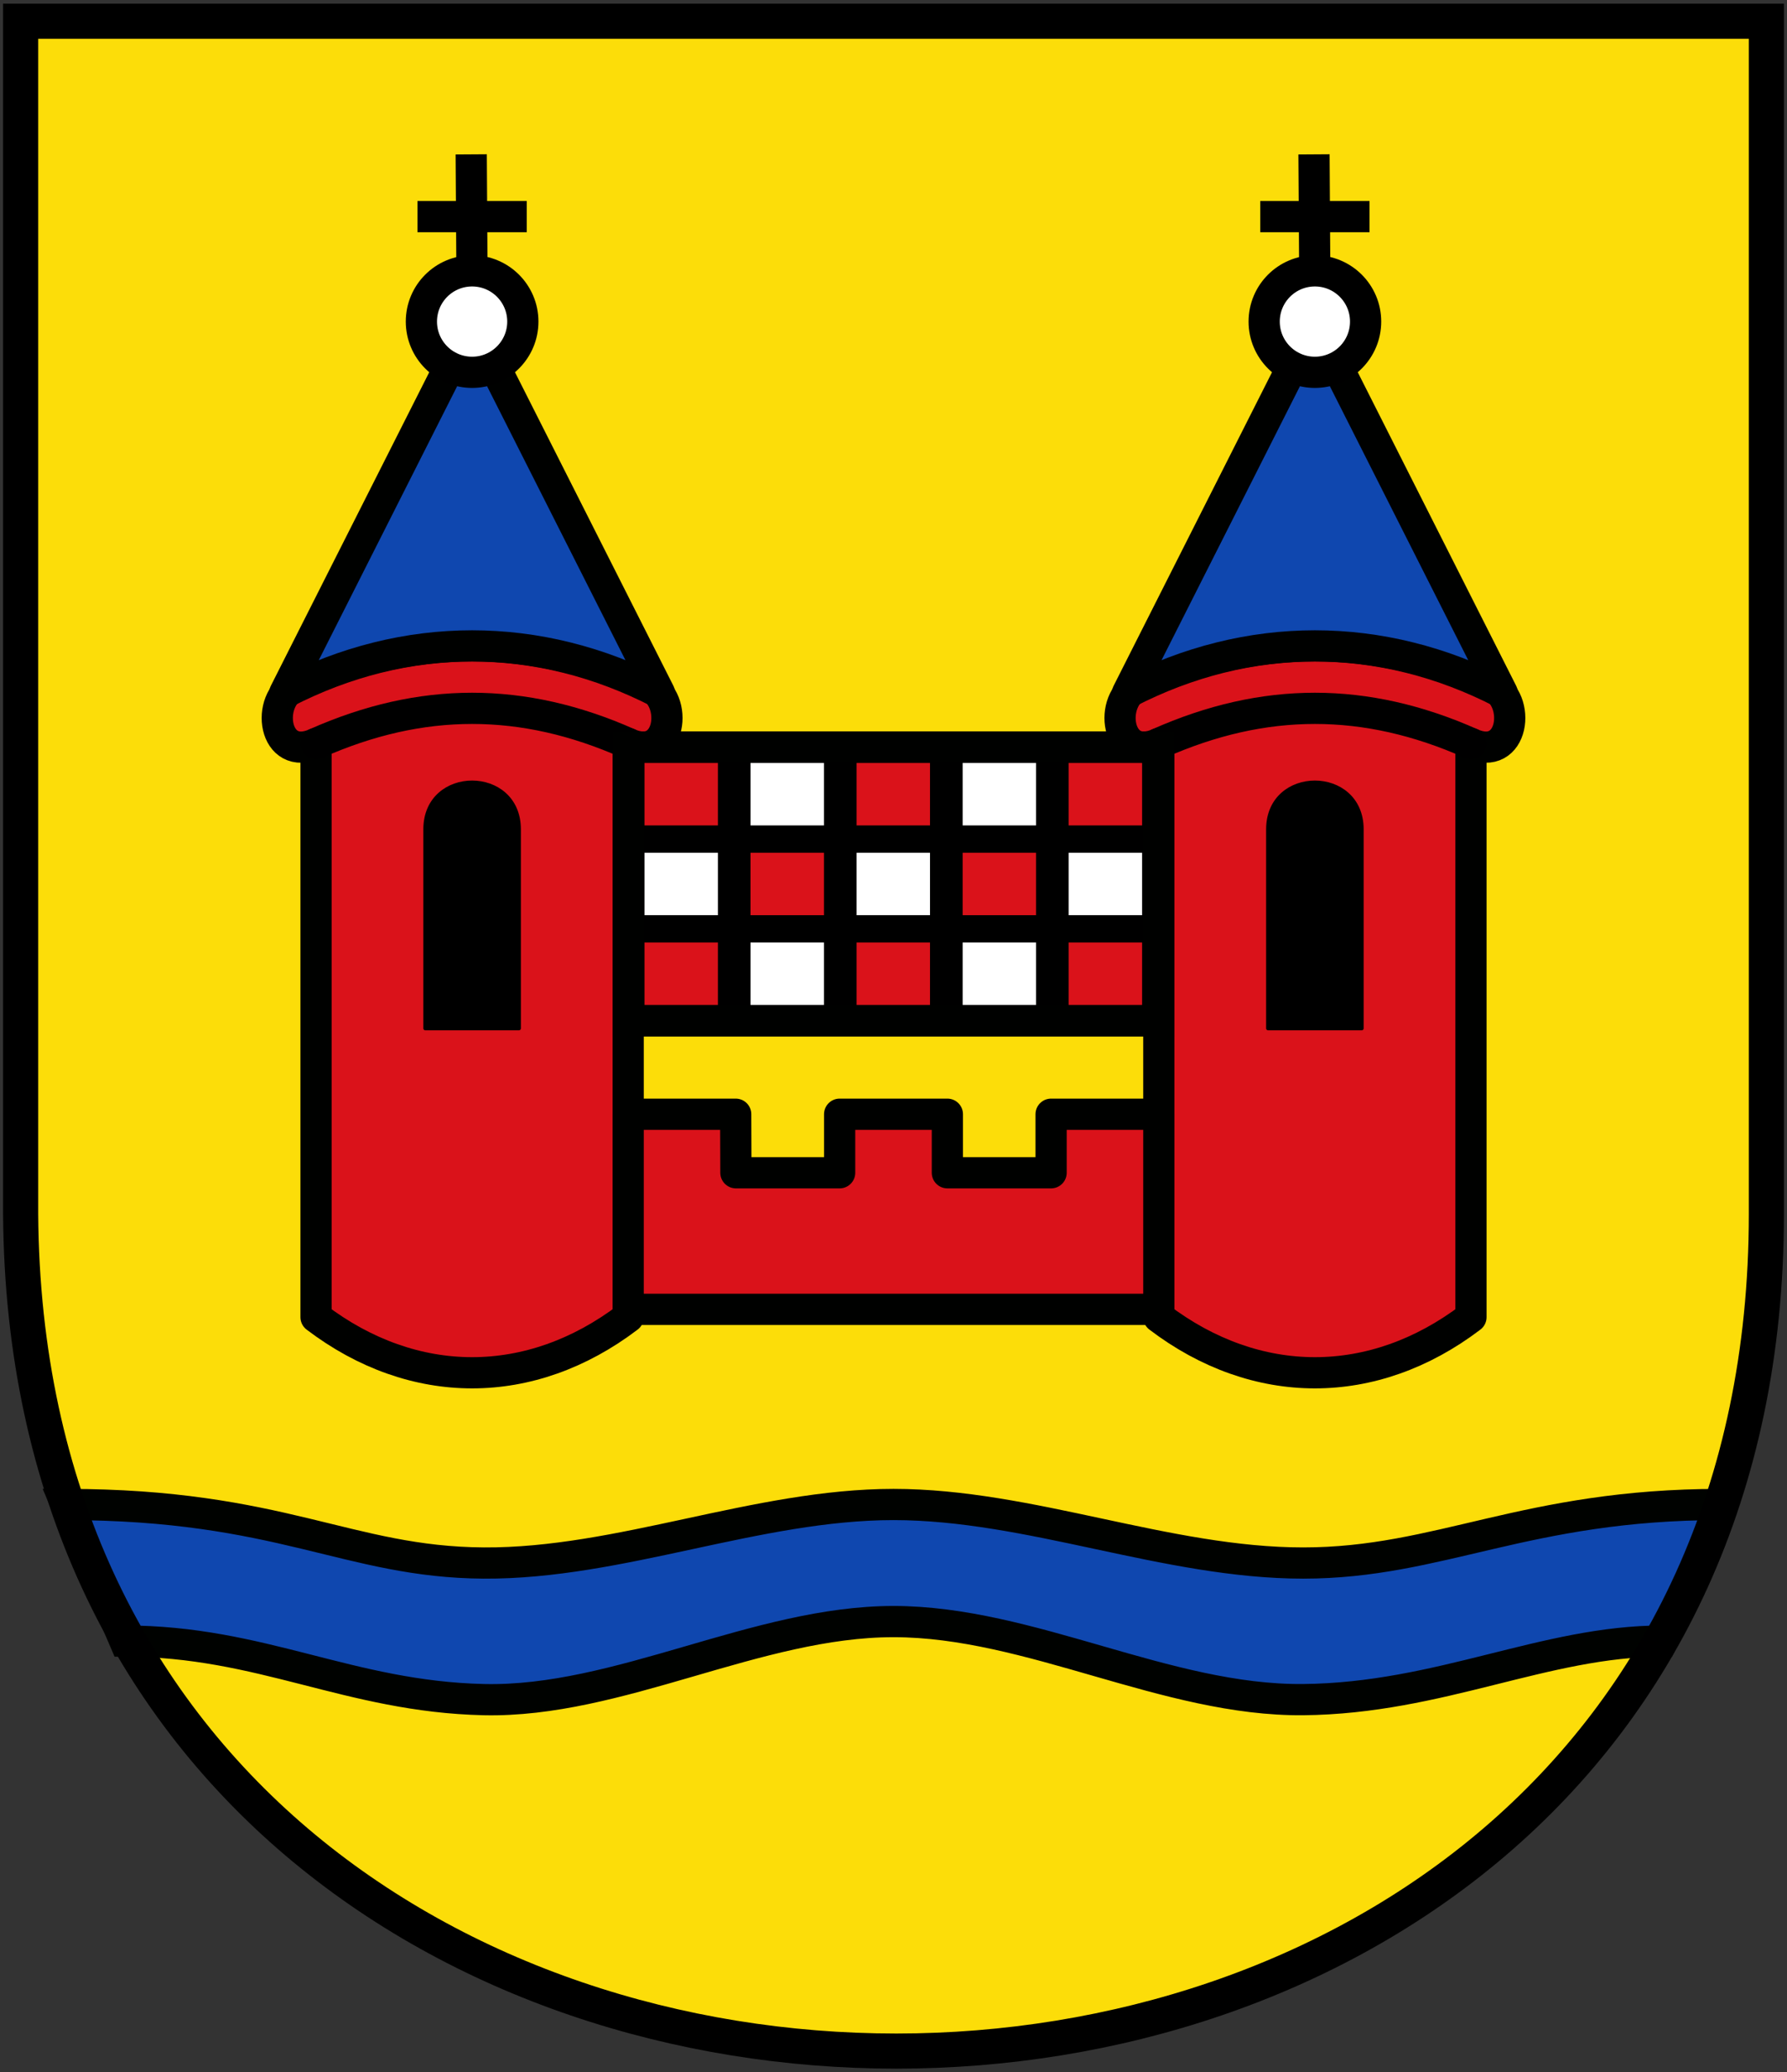 <?xml version="1.0" encoding="UTF-8"?>
<svg version="1.1" viewBox="0 0 458 531" xmlns="http://www.w3.org/2000/svg" xmlns:cc="http://creativecommons.org/ns#" xmlns:dc="http://purl.org/dc/elements/1.1/" xmlns:rdf="http://www.w3.org/1999/02/22-rdf-syntax-ns#">
<rect x="0" y="0" width="458" height="531" fill="#333333" stroke="none"/>
<path d="m5.291 5.445h447.42v305.66c0 285.94-447.42 285.94-447.42 0z" color="#000000" fill="#fcdd09"/>
<path d="m81 337.5c25 19 55 19 80 0v-147c11 5 13.164-11.347 5-15-29.845-13.352-60.155-13.352-90 0-8.165 3.652-6 20 5 15z" fill="#da121a" stroke="#000100" stroke-linecap="round" stroke-linejoin="round" stroke-width="8"/>
<path d="m121 82.501-48 95c31-16 65-16 96 0z" fill="#0f47af" stroke="#000100" stroke-linecap="round" stroke-linejoin="round" stroke-width="8"/>
<path d="m81 190.5c27-12 53-12 80 0" fill="none" stroke="#000" stroke-linecap="round" stroke-linejoin="round" stroke-width="8"/>
<circle cx="121" cy="82.401" r="13" fill="#fff" stroke="#000" stroke-linecap="round" stroke-linejoin="round" stroke-width="8"/>
<path d="m107 55.501h28m-14.028 15.804-0.202-31.752" fill="none" stroke="#000" stroke-width="8"/>
<path d="m109 263.5h24v-51c0-16-24-16-24 0z" stroke="#000" stroke-linecap="round" stroke-linejoin="round" stroke-width="1px"/>
<path d="m297 337.5c25 19 55 19 80 0v-147c11 5 13.164-11.347 5-15-29.845-13.352-60.155-13.352-90 0-8.165 3.652-6 20 5 15z" fill="#da121a" stroke="#000100" stroke-linecap="round" stroke-linejoin="round" stroke-width="8"/>
<path d="m337 82.501-48 95c31-16 65-16 96 0z" fill="#0f47af" stroke="#000100" stroke-linecap="round" stroke-linejoin="round" stroke-width="8"/>
<path d="m297 190.5c27-12 53-12 80 0" fill="none" stroke="#000" stroke-linecap="round" stroke-linejoin="round" stroke-width="8"/>
<circle cx="337" cy="82.401" r="13" fill="#fff" stroke="#000" stroke-linecap="round" stroke-linejoin="round" stroke-width="8"/>
<path d="m323 55.501h28m-14.028 15.804-0.202-31.752" fill="none" stroke="#000" stroke-width="8"/>
<path d="m325 263.5h24v-51c0-16-24-16-24 0z" stroke="#000" stroke-linecap="round" stroke-linejoin="round" stroke-width="1px"/>
<path d="m161 335.5h136v-50h-27.609v15h-26.586v-15h-27.609v15h-26.586l-0.052-15h-27.557z" fill="#da121a" stroke="#000100" stroke-linecap="round" stroke-linejoin="round" stroke-width="8"/>
<path d="m17 385.5c55 0 72.185 14.789 107 15s70-15 105-15 70 15 105 15 57-15 107-15c-2.181 9.111-9.019 22.444-15 35-30 0-56.965 14.671-92 15s-70-20-105-20-70.451 20.784-105 20c-34.549-0.784-57-15-92-15z" fill="#0f47af" stroke="#000200" stroke-width="8"/>
<path d="m297 261.6v-70.2h-136v70.2z" stroke="#000100" stroke-width="8"/>
<path d="m165.18 195.5h18.816v16h-18.816z" fill="#da121a"/>
<path d="m165.18 218.5h18.816v16h-18.816z" fill="#fff"/>
<path d="m165.18 241.5h18.816v16h-18.816z" fill="#da121a"/>
<path d="m192.36 218.5h18.816v16h-18.816z" fill="#da121a"/>
<path d="m192.36 241.5h18.816v16h-18.816z" fill="#fff"/>
<path d="m192.36 195.5h18.816v16h-18.816z" fill="#fff"/>
<path d="m219.54 195.5h18.816v16h-18.816z" fill="#da121a"/>
<path d="m219.54 218.5h18.816v16h-18.816z" fill="#fff"/>
<path d="m219.54 241.5h18.816v16h-18.816z" fill="#da121a"/>
<path d="m246.72 218.5h18.816v16h-18.816z" fill="#da121a"/>
<path d="m246.72 241.5h18.816v16h-18.816z" fill="#fff"/>
<path d="m246.72 195.5h18.816v16h-18.816z" fill="#fff"/>
<path d="m273.9 195.5h18.816v16h-18.816z" fill="#da121a"/>
<path d="m273.9 218.5h18.816v16h-18.816z" fill="#fff"/>
<path d="m273.9 241.5h18.816v16h-18.816z" fill="#da121a"/>
<path d="m5.291 5.445h447.42v305.66c0 285.94-445.55 285.93-447.42 0z" color="#000000" fill="none" stroke="#000" stroke-width="9"/>
</svg>
